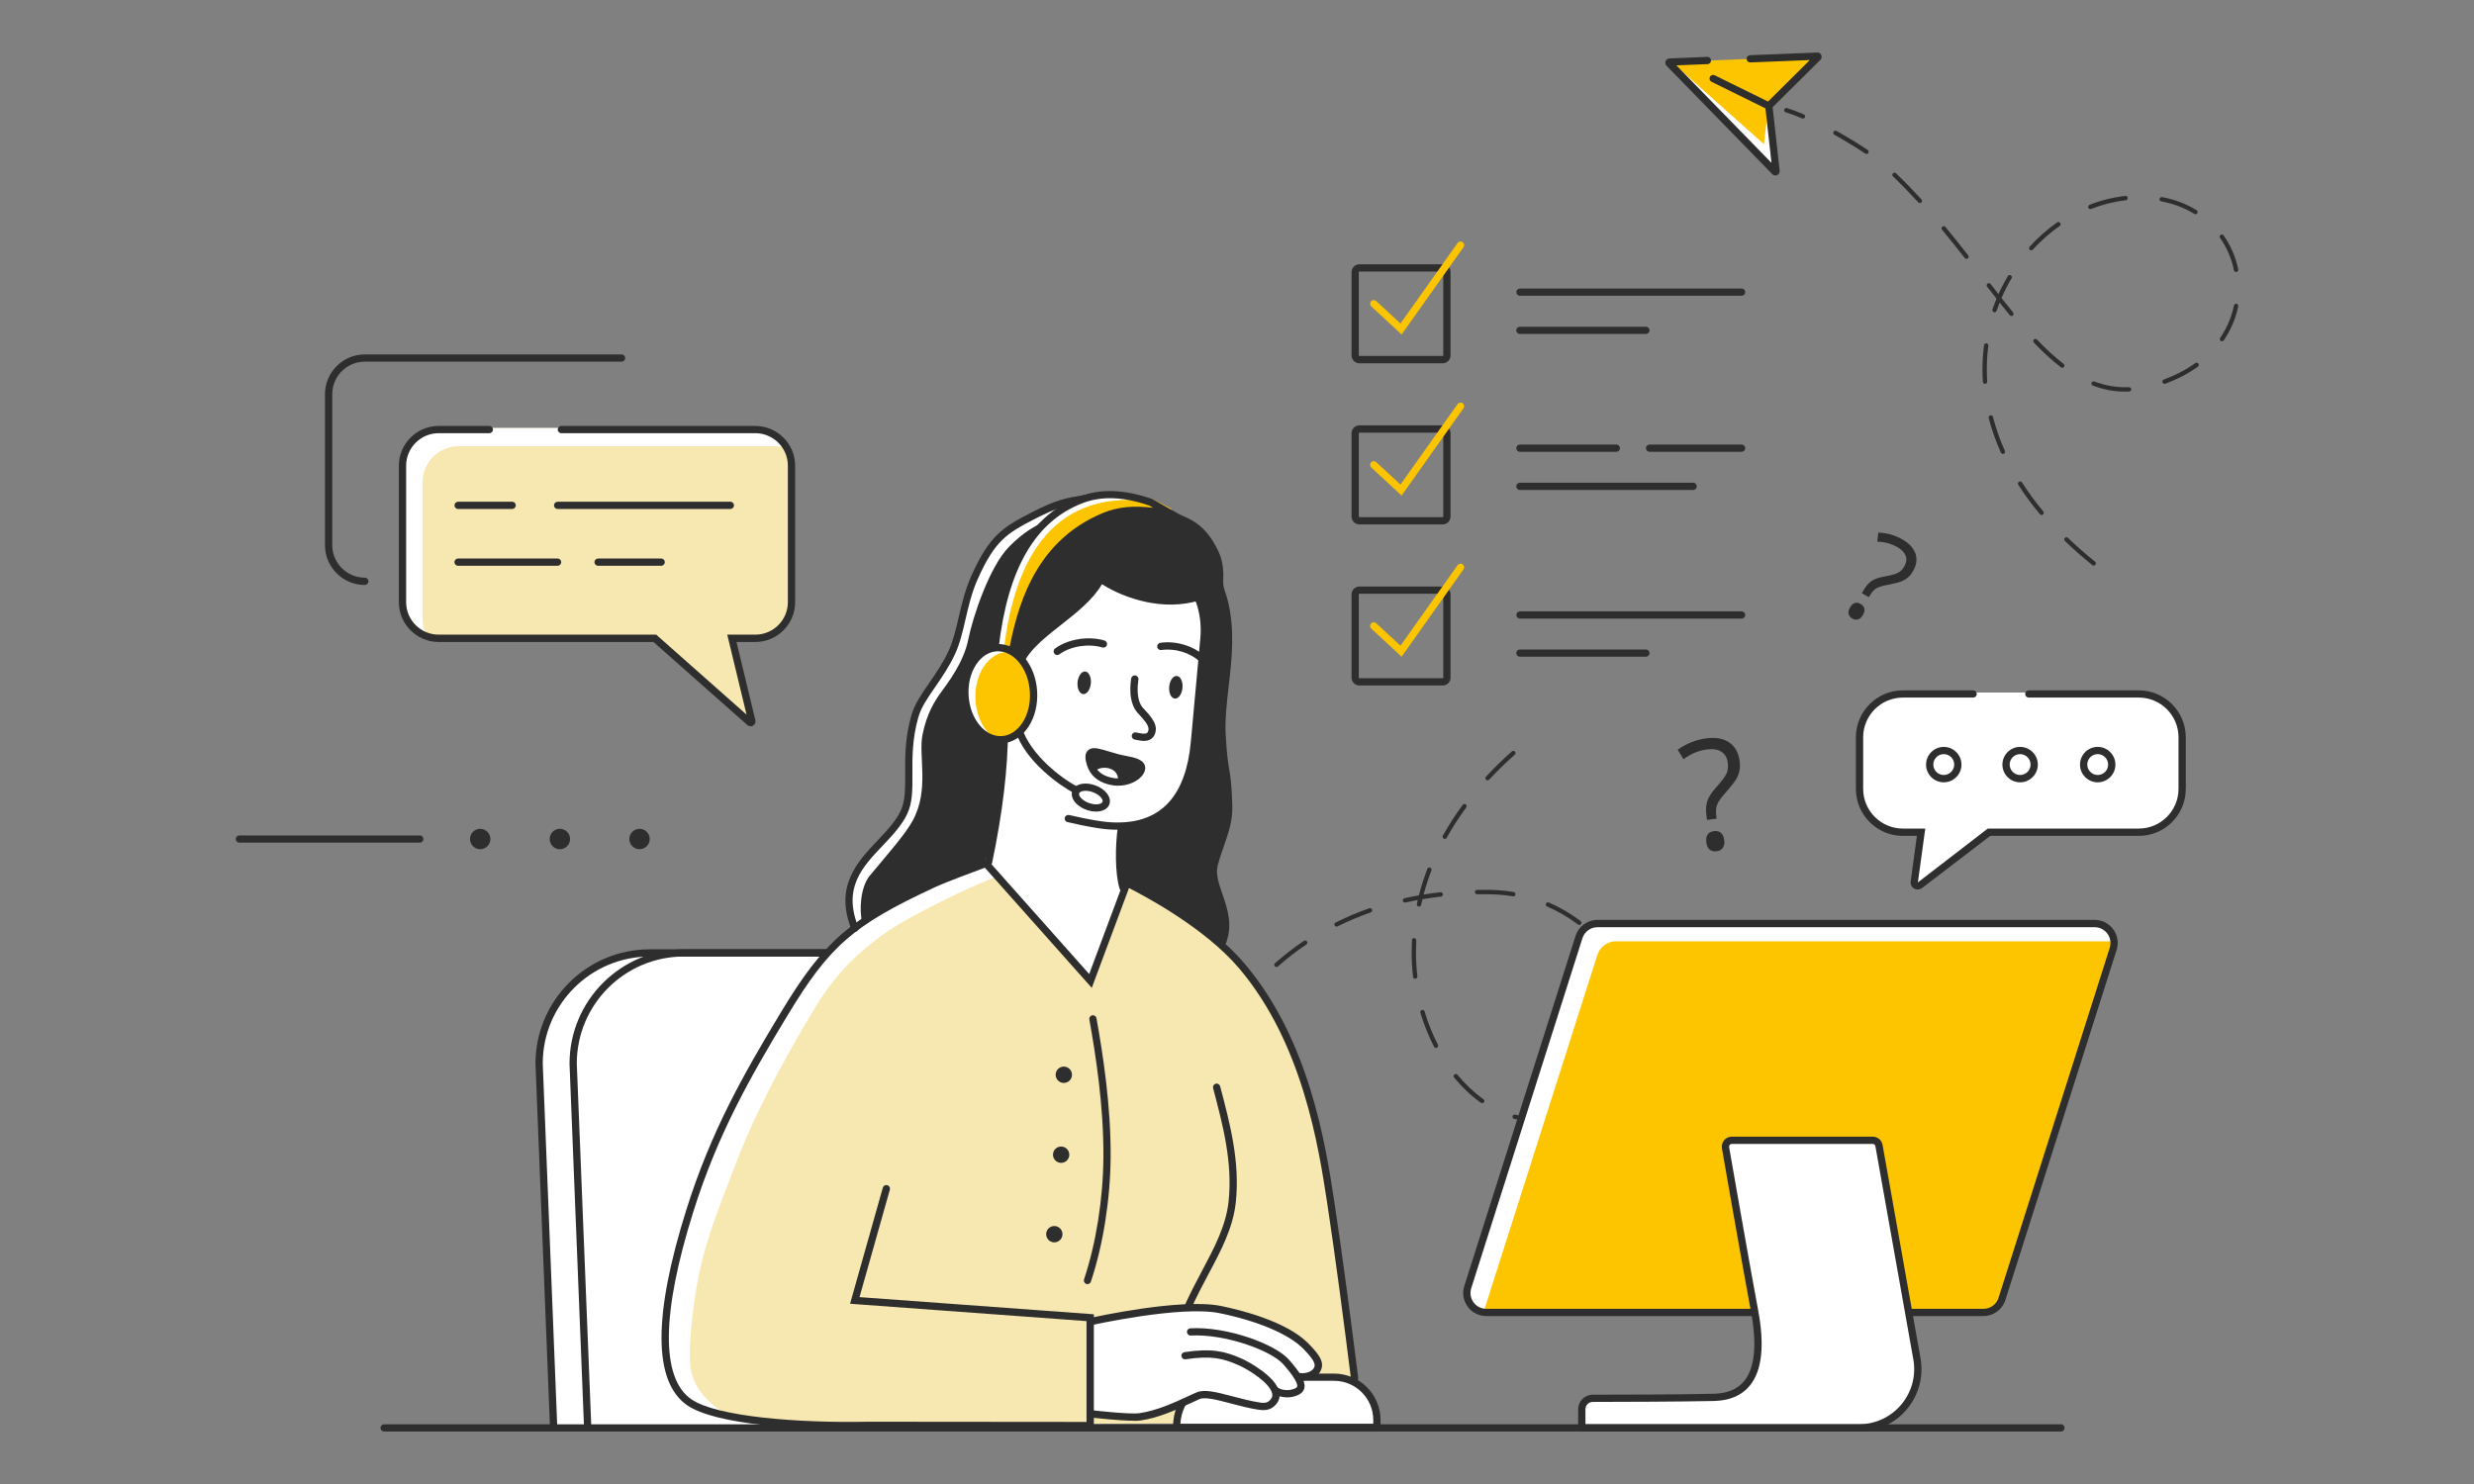 <?xml version="1.0" encoding="UTF-8"?>
<svg id="Capa_1" data-name="Capa 1" xmlns="http://www.w3.org/2000/svg" viewBox="0 0 500 300">
  <rect x="0" y="0" width="500" height="300" fill="#808080" stroke="none"/>
  <defs>
    <style>
      .cls-1 {
        fill: #f7e7b0;
      }

      .cls-2 {
        fill: #fff;
      }

      .cls-3 {
        fill: #fcc500;
      }

      .cls-4 {
        fill: #2e2e2e;
      }
    </style>
  </defs>
  <g id="scene_4" data-name="scene 4">
    <g>
      <path class="cls-2" d="m172.64,192.2l-34.5.18s-12.66-.44-17.63,3.04c-4.96,3.48-10.01,9.63-11.12,14.22-1.1,4.59-.01,16.43-.01,16.43l2.95,62.81h50.69s-10.47-14.91-10.84-21.15c-.37-6.24,20.81-66.6,20.94-67.34.12-.73-.49-8.2-.49-8.2Z"/>
      <path class="cls-4" d="m111.89,289.39c-.39,0-.72-.31-.73-.71l-2.94-73.64c0-12.77,10.36-23.13,23.1-23.13h39.98c.41,0,.73.33.73.73s-.33.73-.73.73h-39.98c-11.93,0-21.63,9.7-21.63,21.63l2.94,73.61c.02.4-.3.75-.71.76h-.03Z"/>
      <path class="cls-4" d="m118.77,289.39c-.39,0-.72-.31-.73-.71l-2.94-73.64c0-12.77,10.36-23.13,23.1-23.13h28.57c.41,0,.73.33.73.73s-.33.73-.73.73h-28.57c-11.93,0-21.63,9.7-21.63,21.63l2.94,73.61c.02.4-.3.75-.71.76h-.03Z"/>
    </g>
    <path class="cls-4" d="m234.6,247.86s-.03,0-.04,0c-.24-.03-.42-.24-.39-.48.25-2.49.58-4.95.96-7.3.04-.24.27-.42.51-.36.24.04.4.27.36.51-.38,2.34-.7,4.78-.95,7.25-.02.23-.22.4-.44.4Zm2.36-14.48s-.07,0-.1-.01c-.24-.05-.39-.29-.33-.53.57-2.45,1.22-4.84,1.93-7.12.07-.23.31-.37.55-.29.23.07.36.32.29.55-.71,2.25-1.35,4.63-1.91,7.05-.05.2-.23.34-.43.34Zm73.62-6.57c-1.52,0-3.06-.21-4.58-.63-.24-.06-.37-.31-.31-.54.06-.24.31-.38.54-.31,2.36.65,4.76.77,7.08.35.24-.05.47.12.51.36.04.24-.12.47-.36.51-.95.17-1.92.26-2.89.26Zm9.54-3.06c-.14,0-.28-.07-.36-.19-.14-.2-.08-.47.12-.61,1.85-1.26,3.61-2.92,5.22-4.94.15-.19.43-.22.62-.07.19.15.22.43.07.62-1.67,2.08-3.49,3.8-5.41,5.11-.08.05-.16.08-.25.08Zm-20.57-.74c-.09,0-.18-.03-.26-.08-1.94-1.38-3.76-3.1-5.41-5.1-.15-.19-.13-.46.06-.62.19-.15.46-.13.62.06,1.6,1.94,3.37,3.61,5.25,4.95.2.14.25.42.1.61-.09.12-.22.19-.36.19Zm-58.18-3.62c-.06,0-.11,0-.17-.03-.23-.09-.33-.35-.24-.58.96-2.31,2.01-4.56,3.14-6.68.11-.21.38-.3.6-.18.21.11.3.38.18.6-1.12,2.09-2.16,4.31-3.1,6.6-.07.17-.23.27-.41.27Zm87.94-6.88c-.05,0-.11-.01-.16-.03-.23-.09-.34-.35-.25-.57.67-1.68,1.01-3.53,1.01-5.48,0-.51-.02-1.02-.07-1.54-.02-.24.16-.46.4-.48.24-.02.46.16.48.4.05.54.07,1.08.07,1.61,0,2.06-.36,4.01-1.07,5.8-.07.17-.24.28-.41.28Zm-39.1-.66c-.16,0-.31-.09-.39-.24-1.11-2.16-2.04-4.48-2.76-6.89-.07-.23.06-.48.3-.55.24-.07.48.06.55.3.7,2.36,1.61,4.62,2.7,6.73.11.22.03.48-.19.59-.06.03-.13.05-.2.05Zm-41.91-5.37c-.09,0-.17-.02-.25-.08-.2-.14-.25-.41-.11-.61,1.4-2.05,2.93-4.01,4.53-5.84.16-.18.44-.2.62-.04.18.16.2.44.04.62-1.58,1.8-3.08,3.74-4.46,5.76-.08.12-.22.19-.36.19Zm80.07-8.23c-.17,0-.33-.1-.4-.26-.97-2.14-2.26-4.19-3.83-6.11-.15-.19-.13-.47.06-.62.19-.15.47-.13.62.06,1.62,1.98,2.95,4.1,3.95,6.31.1.22,0,.48-.22.58-.06.03-.12.04-.18.04Zm-42.35-.39c-.22,0-.41-.16-.44-.39-.19-1.66-.29-3.35-.29-5.02,0-.79.02-1.59.06-2.39.01-.24.18-.41.46-.42.24.01.43.22.42.46-.04.78-.06,1.57-.06,2.34,0,1.64.09,3.3.28,4.92.03.24-.14.46-.39.49-.02,0-.03,0-.05,0Zm-28.05-2.37c-.12,0-.24-.05-.33-.15-.16-.18-.14-.46.04-.62,1.85-1.63,3.82-3.15,5.85-4.52.2-.13.48-.08.61.12.14.2.08.47-.12.61-2,1.35-3.94,2.84-5.76,4.45-.08.07-.19.11-.29.11Zm12.15-8.17c-.16,0-.32-.09-.39-.24-.11-.22-.02-.48.2-.59,2.18-1.09,4.48-2.06,6.81-2.88.23-.08.48.04.56.27.08.23-.04.48-.27.56-2.3.81-4.56,1.76-6.71,2.83-.06.03-.13.05-.2.05Zm49.06-.34c-.09,0-.19-.03-.27-.09-1.93-1.46-4.03-2.68-6.24-3.64-.22-.1-.33-.36-.23-.58.1-.22.36-.32.58-.23,2.27.99,4.43,2.25,6.42,3.75.19.15.23.42.09.62-.09.11-.22.18-.35.18Zm-32.4-3.72s-.06,0-.09,0c-.24-.05-.39-.29-.34-.52.06-.27.12-.53.18-.8-.84.15-1.67.33-2.49.51-.25.05-.47-.1-.53-.33-.05-.24.1-.47.33-.53.96-.22,1.93-.41,2.92-.59.46-1.8,1.04-3.6,1.71-5.36.09-.23.34-.34.57-.25.23.09.34.34.25.57-.61,1.6-1.14,3.24-1.58,4.88,1.13-.19,2.27-.35,3.42-.47.25-.04.46.15.49.39.03.24-.15.46-.39.49-1.26.14-2.51.32-3.75.53-.09.38-.18.77-.27,1.15-.04.21-.23.35-.43.35Zm19.05-2.06s-.05,0-.07,0c-1.42-.24-2.87-.38-4.32-.41-.62-.02-1.23-.02-1.85-.02h-1.07s0,0,0,0c-.24,0-.44-.19-.44-.43,0-.24.19-.44.43-.45h1.08c.63,0,1.25,0,1.87.01,1.49.04,2.99.18,4.45.43.24.04.4.27.36.51-.04.22-.22.37-.43.37Zm-13.84-11.62c-.07,0-.15-.02-.21-.05-.21-.12-.29-.39-.17-.6,1.17-2.11,2.52-4.21,4-6.22.14-.2.42-.24.62-.09.2.14.24.42.09.62-1.46,1.98-2.78,4.04-3.94,6.13-.08.14-.23.23-.39.23Zm8.65-11.83c-.11,0-.22-.04-.3-.12-.18-.16-.19-.44-.02-.62,1.62-1.75,3.38-3.47,5.24-5.11.18-.16.46-.14.62.04.16.18.14.46-.04.62-1.84,1.63-3.58,3.33-5.18,5.05-.09.09-.21.14-.32.14Z"/>
    <g>
      <path class="cls-2" d="m398.78,140h-14.21c-4.83,0-8.75,3.92-8.75,8.75v10.44c0,4.83,3.92,8.75,8.75,8.75h3.69l-1.38,10.05c-.08.59.57,1,1.07.68l14.02-10.73h30.28c4.83,0,8.75-3.92,8.75-8.75v-10.44c0-4.83-3.92-8.75-8.75-8.75h-33.47Z"/>
      <path class="cls-4" d="m387.55,179.82c-.26,0-.52-.07-.75-.22-.48-.3-.73-.84-.65-1.41l1.26-9.21h-2.84c-5.23,0-9.49-4.26-9.49-9.49v-10.44c0-5.23,4.26-9.49,9.49-9.49h14.21c.41,0,.73.33.73.73s-.33.73-.73.73h-14.21c-4.42,0-8.02,3.6-8.02,8.02v10.44c0,4.42,3.6,8.02,8.02,8.02h4.53l-1.49,10.88,14.12-10.88h30.53c4.42,0,8.02-3.6,8.02-8.02v-10.44c0-4.42-3.6-8.02-8.02-8.02h-22.24c-.41,0-.73-.33-.73-.73s.33-.73.73-.73h22.24c5.23,0,9.49,4.26,9.49,9.49v10.44c0,5.23-4.26,9.49-9.49,9.49h-30.03l-13.83,10.58c-.27.18-.56.26-.84.26Z"/>
      <g>
        <path class="cls-4" d="m392.84,158.15c-1.98,0-3.58-1.61-3.58-3.58s1.61-3.58,3.58-3.58,3.58,1.61,3.58,3.58-1.61,3.58-3.58,3.58Zm0-5.7c-1.17,0-2.11.95-2.11,2.11s.95,2.11,2.11,2.11,2.11-.95,2.11-2.11-.95-2.11-2.11-2.11Z"/>
        <path class="cls-4" d="m408.27,158.15c-1.98,0-3.58-1.61-3.58-3.58s1.61-3.58,3.58-3.58,3.58,1.61,3.58,3.58-1.61,3.58-3.58,3.58Zm0-5.7c-1.17,0-2.11.95-2.11,2.11s.95,2.11,2.11,2.11,2.11-.95,2.11-2.11-.95-2.11-2.11-2.11Z"/>
        <path class="cls-4" d="m423.95,158.15c-1.98,0-3.58-1.61-3.58-3.58s1.61-3.58,3.58-3.58,3.58,1.61,3.58,3.58-1.61,3.58-3.58,3.58Zm0-5.7c-1.17,0-2.11.95-2.11,2.11s.95,2.11,2.11,2.11,2.11-.95,2.11-2.11-.95-2.11-2.11-2.11Z"/>
      </g>
    </g>
    <g>
      <path class="cls-4" d="m73.73,118.26c-4.44,0-8.05-3.61-8.05-8.05v-30.51c0-4.44,3.61-8.05,8.05-8.05h51.9c.41,0,.73.33.73.73s-.33.73-.73.73h-51.9c-3.63,0-6.58,2.95-6.58,6.58v30.51c0,3.63,2.95,6.58,6.58,6.58.41,0,.73.33.73.73s-.33.73-.73.73Z"/>
      <g>
        <path class="cls-1" d="m113.45,86.53h39.2c4.04,0,7.32,3.28,7.32,7.32v27.57c0,4.04-3.28,7.32-7.32,7.32h-4.74l4.23,17.53-19.8-17.53h-43.68c-4.04,0-7.32-3.28-7.32-7.32v-27.57c0-4.04,3.28-7.32,7.32-7.32h24.79Z"/>
        <path class="cls-2" d="m85.39,125.09v-27.57c0-4.04,3.28-7.32,7.32-7.32h63.99c.51,0,1.01.06,1.5.16-1.24-2.27-3.62-3.83-6.4-3.83h-63.99c-4.04,0-6.46,3.58-6.46,7.62l-.16,27.4c0,3.53,1.8,6.34,5.12,7.03-.57-1.04-.92-2.22-.92-3.49Z"/>
        <path class="cls-4" d="m151.7,146.82c-.24,0-.47-.09-.66-.25l-18.97-16.79h-43.41c-4.44,0-8.05-3.61-8.05-8.05v-27.57c0-4.44,3.61-8.05,8.05-8.05h10.24c.41,0,.73.33.73.73s-.33.73-.73.73h-10.24c-3.63,0-6.58,2.95-6.58,6.58v27.57c0,3.63,2.95,6.58,6.58,6.58h43.96l18.26,16.17-3.9-16.17h5.67c3.63,0,6.58-2.95,6.58-6.58v-27.57c0-3.63-2.95-6.58-6.58-6.58h-39.21c-.41,0-.73-.33-.73-.73s.33-.73.73-.73h39.21c4.44,0,8.05,3.61,8.05,8.05v27.57c0,4.44-3.61,8.05-8.05,8.05h-3.8l3.81,15.81c.1.43-.08.86-.46,1.09-.16.1-.34.14-.51.14Z"/>
        <path class="cls-4" d="m103.51,102.89h-10.93c-.41,0-.73-.33-.73-.73s.33-.73.73-.73h10.93c.41,0,.73.33.73.73s-.33.73-.73.73Z"/>
        <path class="cls-4" d="m147.61,102.89h-34.92c-.41,0-.73-.33-.73-.73s.33-.73.73-.73h34.92c.41,0,.73.33.73.73s-.33.73-.73.73Z"/>
        <path class="cls-4" d="m112.69,114.37h-20.12c-.41,0-.73-.33-.73-.73s.33-.73.73-.73h20.12c.41,0,.73.33.73.73s-.33.73-.73.73Z"/>
        <path class="cls-4" d="m133.63,114.37h-12.76c-.41,0-.73-.33-.73-.73s.33-.73.73-.73h12.76c.41,0,.73.33.73.73s-.33.73-.73.73Z"/>
      </g>
    </g>
    <g>
      <path class="cls-4" d="m291.57,73.44h-16.83c-.88,0-1.59-.71-1.59-1.59v-16.83c0-.88.71-1.59,1.59-1.59h16.83c.88,0,1.59.71,1.59,1.59v16.83c0,.88-.71,1.59-1.59,1.59Zm-16.83-18.55c-.07,0-.12.06-.12.12v16.83c0,.07.05.12.12.12h16.83c.07,0,.12-.05.12-.12v-16.83c0-.07-.06-.12-.12-.12h-16.83Z"/>
      <path class="cls-3" d="m283.26,67.62l-6.12-5.68c-.3-.28-.32-.74-.04-1.04.28-.3.74-.31,1.04-.04l4.9,4.54,11.54-16.27c.24-.33.7-.4,1.02-.18.33.24.41.69.18,1.02l-12.51,17.64Z"/>
      <path class="cls-4" d="m291.57,106.01h-16.83c-.88,0-1.59-.71-1.59-1.59v-16.84c0-.88.71-1.59,1.59-1.59h16.83c.88,0,1.59.71,1.59,1.59v16.84c0,.88-.71,1.59-1.59,1.59Zm-16.83-18.55c-.07,0-.12.05-.12.12v16.84c0,.07.05.12.12.12h16.83c.07,0,.12-.05.12-.12v-16.84c0-.07-.06-.12-.12-.12h-16.83Z"/>
      <path class="cls-3" d="m283.26,100.18l-6.12-5.68c-.3-.28-.32-.74-.04-1.04.28-.3.74-.31,1.04-.04l4.9,4.54,11.54-16.27c.24-.33.7-.4,1.02-.18.33.24.41.69.18,1.02l-12.51,17.64Z"/>
      <path class="cls-4" d="m291.57,138.58h-16.83c-.88,0-1.59-.71-1.59-1.59v-16.83c0-.88.71-1.59,1.59-1.59h16.83c.88,0,1.59.71,1.59,1.59v16.83c0,.88-.71,1.59-1.59,1.59Zm-16.83-18.55c-.07,0-.12.05-.12.12v16.83c0,.07.05.12.12.12h16.83c.07,0,.12-.06.12-.12v-16.83c0-.07-.06-.12-.12-.12h-16.83Z"/>
      <path class="cls-3" d="m283.26,132.75l-6.12-5.68c-.3-.28-.32-.74-.04-1.04.28-.3.74-.31,1.04-.04l4.9,4.54,11.54-16.27c.24-.33.7-.41,1.02-.18.33.24.41.69.18,1.02l-12.51,17.64Z"/>
      <path class="cls-4" d="m351.99,59.79h-44.81c-.41,0-.73-.33-.73-.73s.33-.73.73-.73h44.81c.41,0,.73.33.73.73s-.33.73-.73.73Z"/>
      <path class="cls-4" d="m332.64,67.51h-25.47c-.41,0-.73-.33-.73-.73s.33-.73.73-.73h25.47c.41,0,.73.33.73.73s-.33.73-.73.73Z"/>
      <path class="cls-4" d="m351.99,91.33h-18.61c-.41,0-.73-.33-.73-.73s.33-.73.73-.73h18.61c.41,0,.73.33.73.73s-.33.73-.73.73Z"/>
      <path class="cls-4" d="m326.67,91.33h-19.5c-.41,0-.73-.33-.73-.73s.33-.73.73-.73h19.5c.41,0,.73.33.73.73s-.33.73-.73.73Z"/>
      <path class="cls-4" d="m342.19,99.05h-35.02c-.41,0-.73-.33-.73-.73s.33-.73.73-.73h35.02c.41,0,.73.33.73.73s-.33.73-.73.73Z"/>
      <path class="cls-4" d="m351.99,125.05h-44.81c-.41,0-.73-.33-.73-.73s.33-.73.73-.73h44.81c.41,0,.73.33.73.73s-.33.73-.73.73Z"/>
      <path class="cls-4" d="m332.64,132.76h-25.47c-.41,0-.73-.33-.73-.73s.33-.73.73-.73h25.47c.41,0,.73.33.73.73s-.33.73-.73.73Z"/>
    </g>
    <g>
      <g>
        <path class="cls-3" d="m357.52,21.37l9.86-9.79c.08-.09.02-.23-.1-.23l-29.85,1.2c-.12,0-.18.15-.09.23l21.38,21.92c.09.09.25.01.23-.11l-1.46-13.1s0-.08.04-.11Z"/>
        <path class="cls-2" d="m357.15,23.48c-.05.66-.66,5.66-.66,5.66l-18.69-16.65,21.15,22.09-1.79-11.11Z"/>
        <path class="cls-4" d="m358.81,35.47c-.22,0-.44-.09-.61-.25l-21.39-21.93c-.24-.24-.32-.61-.19-.93.13-.33.44-.54.79-.55l7.63-.31c.41-.02.75.3.76.7.02.41-.3.75-.7.76l-6.3.25,19.22,19.71-1.3-11.72.29-.36,8.76-8.7-12.02.48c-.4.01-.75-.3-.76-.7-.02-.41.3-.75.7-.76l13.57-.54c.41-.01.69.2.83.52.14.33.07.7-.18.95l-9.66,9.59,1.42,12.82c.05.35-.14.71-.47.88-.12.06-.26.09-.39.09Zm-.6-.82s0,.03,0,.04v-.04Zm-20.72-21.37h-.03s.02,0,.03,0Zm.36-1.03l.02.02s-.01-.01-.02-.02Z"/>
        <path class="cls-4" d="m357.47,22.15c-.11,0-.22-.02-.33-.08l-11.24-5.54c-.36-.18-.51-.62-.33-.98.18-.36.62-.51.98-.33l11.24,5.54c.36.18.51.62.33.98-.13.26-.39.41-.66.41Z"/>
      </g>
      <path class="cls-4" d="m423.14,114.34c-.1,0-.2-.03-.28-.1-1.96-1.58-3.82-3.22-5.54-4.88-.18-.17-.18-.45-.01-.62.17-.18.45-.18.62-.01,1.7,1.64,3.55,3.26,5.49,4.82.19.15.22.43.07.62-.09.11-.21.16-.34.16Zm-10.52-10.22c-.13,0-.25-.05-.34-.16-1.62-1.94-3.09-3.94-4.38-5.96-.13-.21-.07-.48.13-.61.2-.13.48-.07.61.13,1.27,1.98,2.72,3.96,4.31,5.87.16.19.13.46-.06.62-.08.07-.18.1-.28.1Zm-7.84-12.36c-.17,0-.33-.1-.4-.26-1.03-2.3-1.86-4.65-2.46-6.99-.06-.24.08-.47.32-.54.23-.05.48.08.54.32.59,2.29,1.4,4.59,2.41,6.85.1.22,0,.48-.22.58-.06.03-.12.04-.18.04Zm24.76-12.59c-2.25,0-4.4-.4-6.58-1.22-.23-.09-.34-.34-.26-.57.09-.23.34-.34.57-.26,2.31.87,4.58,1.25,7,1.15.26.04.45.18.46.42.01.24-.18.45-.42.46-.26.01-.52.02-.77.02Zm-28.36-1.57c-.23,0-.42-.18-.44-.41-.05-.83-.08-1.68-.08-2.53,0-1.63.11-3.28.32-4.88.03-.24.24-.41.49-.38.24.03.41.25.38.49-.21,1.57-.31,3.17-.31,4.77,0,.83.03,1.66.08,2.47.02.24-.17.45-.41.47h-.03Zm36.27-.01c-.18,0-.35-.11-.41-.29-.08-.23.03-.48.26-.57,2.38-.87,4.52-1.99,6.38-3.33.2-.14.47-.1.62.1.14.2.1.47-.1.62-1.93,1.39-4.14,2.55-6.59,3.45-.05.02-.1.03-.15.03Zm-20.66-3.25c-.09,0-.19-.03-.27-.09-1.76-1.35-3.55-2.98-5.47-4.99-.17-.17-.16-.45.01-.62.18-.17.45-.16.62.01,1.89,1.98,3.65,3.58,5.37,4.9.19.15.23.42.08.62-.09.11-.22.17-.35.17Zm32.28-5.34c-.09,0-.17-.02-.25-.08-.2-.14-.25-.41-.12-.61,1.37-2.01,2.31-4.22,2.79-6.56.05-.24.27-.39.52-.34.24.05.39.28.34.52-.5,2.45-1.49,4.76-2.92,6.87-.09.12-.22.19-.36.19Zm-42.55-5.12c-.13,0-.25-.05-.34-.16-.69-.84-1.38-1.7-2.05-2.54-.22.55-.43,1.1-.62,1.66-.08.23-.33.35-.56.27-.23-.08-.35-.33-.27-.56.25-.73.53-1.45.82-2.17-.67-.85-1.31-1.67-1.9-2.43-.15-.19-.11-.47.08-.62.19-.15.47-.11.62.08.5.65,1.04,1.34,1.6,2.05.56-1.25,1.2-2.47,1.89-3.65.12-.21.39-.28.6-.15s.28.39.15.6c-.76,1.28-1.44,2.62-2.03,3.99.76.96,1.55,1.95,2.34,2.91.16.19.13.47-.06.62-.08.07-.18.1-.28.1Zm45.4-8.89c-.21,0-.39-.14-.43-.35-.49-2.37-1.43-4.57-2.81-6.54-.14-.2-.09-.47.11-.61.2-.14.47-.09.61.11,1.45,2.07,2.44,4.38,2.95,6.86.05.24-.1.47-.34.52-.03,0-.06,0-.09,0Zm-54.49-2.66c-.13,0-.26-.06-.35-.17-1.74-2.22-3.2-4.04-4.59-5.72-.15-.19-.13-.46.06-.62.19-.15.46-.13.62.06,1.4,1.69,2.86,3.51,4.61,5.74.15.19.12.47-.08.62-.08.06-.18.09-.27.09Zm13.09-1.73c-.11,0-.21-.04-.3-.11-.18-.17-.19-.44-.03-.62,1.69-1.85,3.56-3.5,5.57-4.91.2-.14.47-.09.61.11.14.2.09.47-.11.61-1.96,1.37-3.78,2.99-5.43,4.78-.09.1-.21.14-.33.14Zm33.19-7.3c-.08,0-.16-.02-.23-.06-1.99-1.23-4.24-2.07-6.68-2.53-.24-.04-.4-.27-.35-.51.04-.24.27-.4.51-.35,2.55.47,4.9,1.36,6.98,2.64.21.13.27.4.14.61-.08.13-.23.21-.38.21Zm-21.25-1.04c-.18,0-.34-.11-.41-.28-.09-.23.02-.48.25-.57,2.36-.93,4.78-1.53,7.22-1.8.25-.05.46.15.49.39.03.24-.15.46-.39.49-2.35.26-4.71.85-6.99,1.75-.05.02-.11.03-.16.03Zm-34.45-1.22c-.12,0-.24-.05-.33-.14-1.71-1.87-3.42-3.63-5.1-5.24-.18-.17-.18-.45-.01-.62.17-.18.45-.18.62-.01,1.69,1.62,3.42,3.4,5.14,5.28.16.18.15.46-.03.62-.08.08-.19.11-.3.11Zm-10.79-9.92c-.08,0-.17-.02-.24-.07-1.86-1.24-4.08-2.59-6.25-3.81-.21-.12-.29-.39-.17-.6.12-.21.39-.29.6-.17,2.19,1.23,4.43,2.59,6.31,3.85.2.13.26.41.12.61-.08.13-.23.2-.37.2Zm-12.84-7.14c-.06,0-.12-.01-.18-.04-1.23-.54-2.34-.95-3.3-1.24-.23-.07-.37-.31-.3-.55.07-.23.32-.37.55-.3.99.3,2.13.72,3.4,1.27.22.1.33.36.23.58-.07.17-.23.27-.4.27Z"/>
    </g>
    <g>
      <g>
        <path class="cls-4" d="m97.05,171.68c-1.14,0-2.06-.93-2.06-2.07s.92-2.06,2.06-2.06,2.06.93,2.06,2.06-.92,2.07-2.06,2.07Z"/>
        <path class="cls-4" d="m113.15,171.68c-1.14,0-2.06-.93-2.06-2.07s.92-2.06,2.06-2.06,2.06.93,2.06,2.06-.92,2.07-2.06,2.07Z"/>
        <path class="cls-4" d="m129.25,171.68c-1.14,0-2.06-.93-2.06-2.07s.92-2.06,2.06-2.06,2.06.93,2.06,2.06-.92,2.07-2.06,2.07Z"/>
      </g>
      <path class="cls-4" d="m84.84,170.35h-36.46c-.41,0-.73-.33-.73-.73s.33-.73.73-.73h36.46c.41,0,.73.33.73.73s-.33.73-.73.73Z"/>
    </g>
    <path class="cls-4" d="m344.99,165.75l-.11-.81c-.16-1.17-.11-2.16.15-2.96.26-.81.82-1.69,1.69-2.67,1.2-1.34,1.94-2.32,2.22-2.95.28-.63.36-1.35.25-2.17-.14-1.02-.57-1.76-1.31-2.23-.73-.47-1.71-.61-2.94-.45-.79.11-1.55.31-2.27.59-.73.29-1.54.74-2.44,1.37l-1.16-1.91c1.76-1.25,3.67-2.01,5.73-2.29,1.91-.26,3.46,0,4.65.8,1.19.8,1.9,2.05,2.13,3.76.1.73.09,1.39-.03,1.97-.12.58-.34,1.15-.65,1.69-.31.55-1.02,1.46-2.14,2.73-.89,1-1.47,1.81-1.71,2.42-.25.62-.31,1.4-.18,2.35l.07.5-1.94.26Zm-.13,4.56c-.19-1.36.32-2.12,1.52-2.29.58-.08,1.05.03,1.41.34.36.31.59.79.68,1.45.09.64,0,1.16-.28,1.56-.27.4-.69.64-1.26.72-.52.07-.97-.03-1.36-.3-.38-.27-.62-.76-.72-1.48Z"/>
    <path class="cls-4" d="m376.28,119.91l.34-.58c.49-.84,1.02-1.46,1.6-1.86.57-.4,1.39-.69,2.45-.89,1.46-.26,2.44-.53,2.94-.8.5-.27.92-.7,1.26-1.29.43-.74.52-1.44.28-2.11-.24-.67-.8-1.27-1.69-1.78-.57-.33-1.16-.58-1.78-.76-.62-.18-1.38-.3-2.28-.35l.21-1.83c1.78.08,3.41.54,4.89,1.4,1.38.8,2.25,1.76,2.63,2.88.37,1.12.2,2.3-.51,3.53-.3.53-.64.95-1.02,1.27-.37.32-.8.58-1.28.78-.48.2-1.4.43-2.77.7-1.09.2-1.87.44-2.34.71-.47.28-.91.76-1.3,1.44l-.21.36-1.4-.81Zm-2.39,2.91c.57-.98,1.29-1.22,2.15-.72.42.24.67.55.75.94.08.38-.02.81-.29,1.29-.27.46-.59.75-.97.87-.38.12-.77.07-1.19-.17-.38-.22-.62-.51-.73-.88-.11-.37-.02-.81.28-1.33Z"/>
    <g id="computer">
      <path class="cls-3" d="m385.94,265.01h14.92c1.72,0,3.23-1.11,3.75-2.75l22.47-70.75c.81-2.54-1.09-5.13-3.75-5.13h-100.46c-1.72,0-3.23,1.11-3.75,2.75l-22.47,70.75c-.81,2.54,1.09,5.13,3.75,5.13h85.54Z"/>
      <path class="cls-2" d="m299.93,264.94l22.9-71.9c.52-1.63,2.04-2.75,3.75-2.75h100.24c.35-2.33-1.28-3.6-3.73-3.6l-99.11-.18c-1.72,0-4.18.89-4.7,2.52l-22.36,70.32c-.81,2.54-.8,5.04,1.86,5.04l1.12.67c.03-.2-.03.08.03-.12Z"/>
      <path class="cls-4" d="m400.86,266.05h-14.92c-.41,0-.73-.33-.73-.73s.33-.73.73-.73h14.92c1.4,0,2.63-.9,3.05-2.23l22.47-70.75c.31-.98.14-2.03-.47-2.86-.61-.83-1.55-1.31-2.59-1.31h-100.46c-1.4,0-2.63.9-3.05,2.23l-22.47,70.75c-.31.98-.14,2.03.47,2.86.61.83,1.55,1.31,2.58,1.31h54.18c.41,0,.73.33.73.73s-.33.73-.73.73h-54.18c-1.51,0-2.88-.7-3.77-1.91-.89-1.22-1.14-2.74-.68-4.17l22.47-70.75c.62-1.95,2.41-3.26,4.45-3.26h100.46c1.51,0,2.88.7,3.77,1.91.89,1.22,1.14,2.74.68,4.17l-22.47,70.75c-.62,1.95-2.41,3.26-4.45,3.26Z"/>
      <path class="cls-2" d="m319.69,288.25v-3.67c0-1.22.98-2.2,2.2-2.2,4.9,0,16.87-.02,24.49-.18,8.09-.17,10.21-6.92,8.2-17.56-1.55-8.21-5.85-32.89-5.85-32.89-.14-.79.47-1.52,1.28-1.52h28.46c.63,0,1.17.45,1.28,1.07l7.67,43.11c1.29,7.28-4.3,13.96-11.69,13.96h-16.98l-39.06-.1Z"/>
      <path class="cls-4" d="m375.72,289.39h-56.04c-.41,0-.73-.33-.73-.73,0-.02,0-.03,0-.05,0-.02,0-.03,0-.05v-3.67c0-1.62,1.32-2.94,2.94-2.94,6.03,0,17.24-.03,24.47-.19,2.74-.06,4.8-.93,6.15-2.58,2.16-2.66,2.61-7.41,1.35-14.11-1.53-8.12-5.81-32.65-5.85-32.9-.1-.59.06-1.2.44-1.66.39-.46.96-.73,1.56-.73h28.46c.99,0,1.83.7,2,1.68l7.67,43.11c.66,3.68-.35,7.44-2.75,10.31-2.4,2.87-5.93,4.51-9.67,4.51Zm-55.3-1.47h55.3c3.3,0,6.42-1.45,8.54-3.99,2.12-2.53,3.01-5.85,2.43-9.11l-7.67-43.11c-.05-.27-.28-.46-.55-.46h-28.46c-.23,0-.37.13-.43.2-.06.08-.16.24-.12.46.04.25,4.32,24.77,5.85,32.88,1.35,7.14.8,12.29-1.65,15.3-1.63,2.01-4.07,3.06-7.26,3.13-7.25.15-18.46.18-24.51.19-.81,0-1.47.66-1.47,1.47v3.03Z"/>
    </g>
    <path class="cls-4" d="m416.53,289.39H77.63c-.41,0-.73-.33-.73-.73s.33-.73.73-.73h338.9c.41,0,.73.33.73.73s-.33.73-.73.73Z"/>
    <g id="person_6" data-name="person 6">
      <path class="cls-2" d="m220.47,197.59l-22.72-24.61s-1.55-33.06,3.82-41.63c5.36-8.57,17.36-18.73,26.06-17.88,8.69.86,18.49,5.51,17.88,14.32-.61,8.82-4.77,27.06-4.77,31.22s-5.26,22.28-9.06,26.2c-3.8,3.92-11.19,12.37-11.19,12.37Z"/>
      <g>
        <path class="cls-1" d="m199.03,174.94s-20.96,7.59-25.35,12.02c-4.4,4.42-10.46,9.56-13.86,16.45-3.4,6.89-11.85,20.75-16.16,30.67-4.32,9.92-6.7,18.37-7.35,22.96-.64,4.59-2.11,14.69-1.47,19.47.64,4.77,4.59,7.16,7.9,8.82,3.31,1.65,18.54,2.76,20.66,2.71,2.11-.05,38.94,0,38.94,0l18.18-.23,54.36-.15s-6.43-50.77-8.47-58.58c-2.04-7.81-7.98-27.9-16.95-35.44-7.4-6.07-15.48-12.34-21.85-14.17-.49,3.08-7.51,18.26-7.51,18.26l-21.08-22.77Z"/>
        <path class="cls-2" d="m139.59,276.68c-.64-4.77.74-14.69,1.71-19.22,1.65-7.65,4.02-13.44,7.92-23.53,4.2-10.87,11.53-23.72,15.53-30.28,4.47-7.35,9.03-11.33,14.08-14.98,4.5-3.25,16.4-9.1,22.58-11.48l-2.42-2.91s-21.5,7.95-25.9,12.37-10.73,10.26-14.13,17.15c-3.4,6.89-11.28,18.96-15.6,28.87-4.32,9.92-6.59,18.98-7.23,23.57-.64,4.59-2.59,14-1.95,18.78.64,4.77,3.6,7.78,6.91,9.44.97.48,3.31,1.02,5.7,1.4-2.98-1.63-6.63-5-7.19-9.18Z"/>
        <path class="cls-4" d="m222.35,117.7s-3.73,4.9-6.31,6.8c-2.57,1.9-9.92,8.26-9.92,8.26,0,0-3.73,18.49-3.67,18.73.06.24-.18,11.94-.67,14.26-.49,2.33-2.88,8.75-2.88,8.75,0,0-4.91.41-14.52,6.35-9.61,5.94-10.64,5.65-10.64,5.65l-1.53-.18s-1.84-7.77,1.59-11.94c3.43-4.16,8.22-7.77,9.19-10.96.97-3.19-.16-12.13,1.22-16.31s3.31-7.99,4.59-9.77c1.29-1.78,3.98-6.69,5.33-11.09,1.35-4.4,4.47-14.75,8.88-18.36,4.41-3.61,9.92-6.39,16.53-6.95,6.61-.55,19.41,2.97,22.28,5.42,2.88,2.45,3.67,5.33,4.22,7.53.55,2.2.61,4.9.61,4.9,0,0,2.2,9.79,1.78,13.22-.43,3.43-1.35,14.02-1.53,16.83-.18,2.82,1.4,9.92,1.34,12.61-.06,2.69-.06,5.94-1.04,8.57-.98,2.63-2.64,3.72-2.2,5.88.44,2.15,1.22,4.29,1.71,6.8.49,2.51.98,6.61-.24,7.9-1.22-1.96-15.57-10.28-15.75-10.47-.19-.18-4.39-2.33-4.39-2.33,0,0-.8-8.57,1.04-10.65,6.12-2.27,9.12-3,11.33-7.77,2.2-4.77,3.38-18.19,3.65-19.71.27-1.53.89-10.74.82-13.15s-1.78-5.52-1.78-5.52c0,0-4.49.98-8.52.15-4.03-.83-7.33-1.81-7.88-2.23-.55-.43-2.63-1.22-2.63-1.22Z"/>
        <path class="cls-2" d="m175.84,176.96c3.43-4.16,6.98-8.1,8.59-11.01,3.46-6.25,1.16-13.06,2-17.37.84-4.32,2.52-6.94,3.81-8.71,1.29-1.78,4.54-5.97,5.45-10.6.9-4.51,4.28-14.75,8.29-18.79,5.39-5.42,9.7-6.17,16.31-6.73,6.13-.51,18.78-.86,22.44,4.12-.57-.89-1.58-1.31-2.56-2.14-2.88-2.45-15.52-5.05-22.13-4.5-6.61.55-11.9,3.65-16.31,7.27-4.41,3.61-6.05,13.09-7.39,17.49-1.35,4.4-3.67,9.89-4.96,11.66-1.29,1.78-3.67,4.59-5.05,8.77-1.38,4.18-.56,13.57-1.53,16.76-.97,3.19-5.28,6.99-8.71,11.16-3.43,4.16-2.14,10.77-2.14,10.77l.14.75s1.27,1.25,2.18.87c-.64-2.75-.42-7.37,1.56-9.78Z"/>
        <path class="cls-4" d="m240.06,265.04c-.1,0-.2-.02-.29-.06-.37-.16-.54-.6-.38-.97,1.09-2.48,2.33-4.82,3.53-7.08,2.5-4.7,4.86-9.14,5.38-14.06.84-7.91-1.18-15.52-3.13-22.89-.1-.39.13-.79.52-.9.4-.11.79.13.9.52,1.98,7.49,4.03,15.24,3.17,23.42-.55,5.2-2.98,9.77-5.55,14.59-1.19,2.24-2.42,4.55-3.48,6.98-.12.28-.39.44-.67.44Z"/>
        <path class="cls-4" d="m225.89,167.74c-.75,0-1.52-.04-2.31-.11-1.25-.11-3.62-.46-7.84-1.44-.39-.09-.64-.49-.55-.88.09-.39.48-.64.88-.55,4.15.96,6.45,1.3,7.65,1.41,5.42.5,9.63-.83,12.47-3.95,2.48-2.72,3.98-6.82,4.47-12.17l1.93-21.02c.26-2.79-.13-5.51-1.16-8.1-.15-.38.03-.8.41-.95.38-.14.8.03.95.41,1.11,2.8,1.54,5.75,1.26,8.77l-1.93,21.02c-.52,5.68-2.15,10.06-4.85,13.03-2.75,3.02-6.57,4.54-11.38,4.54Z"/>
        <path class="cls-4" d="m202.61,147.85c-.21,0-.42-.01-.63-.03-3.71-.34-6.46-3.64-6.12-7.36.34-3.71,3.62-6.46,7.36-6.12.93.09,1.82.36,2.63.8.36.19.49.64.29,1-.2.36-.64.49-1,.29-.63-.35-1.33-.56-2.06-.63-2.91-.28-5.49,1.88-5.76,4.79-.27,2.91,1.88,5.49,4.79,5.76.79.08,1.57-.03,2.31-.3.38-.14.8.06.94.44.14.38-.05.8-.43.94-.75.28-1.53.41-2.32.41Z"/>
        <path class="cls-4" d="m199.62,141.35s-.04,0-.06,0c-.4-.03-.71-.39-.67-.79.09-1.19.57-2.15,1.37-2.76.85-.65,2.02-.86,3.38-.6.4.08.66.46.59.86-.08.4-.47.66-.86.59-.94-.18-1.7-.07-2.21.32-.58.44-.75,1.17-.79,1.71-.03.38-.35.68-.73.68Z"/>
        <path class="cls-4" d="m236.3,138.81c-.12,1.26.39,2.34,1.13,2.41.74.07,1.44-.9,1.55-2.16.12-1.26-.39-2.34-1.13-2.41-.74-.07-1.44.9-1.55,2.16Z"/>
        <path class="cls-4" d="m242.92,133.91c-.18,0-.36-.06-.5-.2-1.92-1.78-5.01-2.71-7.7-2.3-.39.06-.78-.21-.84-.62-.06-.4.21-.78.62-.84,3.1-.47,6.7.6,8.93,2.68.3.28.31.74.04,1.04-.14.16-.34.23-.54.23Z"/>
        <path class="cls-4" d="m220.46,138.16c-.12,1.26-.81,2.23-1.55,2.16-.74-.07-1.25-1.15-1.13-2.41.12-1.26.81-2.23,1.55-2.16.74.07,1.25,1.15,1.13,2.41Z"/>
        <path class="cls-4" d="m213.67,132.42c-.23,0-.45-.1-.59-.3-.24-.33-.17-.79.16-1.03,2.61-1.91,6.71-2.57,9.97-1.61.39.11.61.52.5.91-.11.39-.52.61-.91.5-2.85-.84-6.42-.27-8.69,1.38-.13.1-.28.14-.43.14Z"/>
        <path class="cls-4" d="m231.21,149.78c-.54,0-1.07-.11-1.49-.2-.14-.03-.27-.06-.38-.07-.4-.06-.67-.44-.61-.84.07-.4.43-.67.84-.61.13.02.28.05.45.09.53.11,1.42.3,1.8.02.16-.12.26-.35.3-.7.09-.88-1.13-2.2-1.95-3.08l-.29-.32c-.73-.8-1.87-2.77-1.27-6.91.06-.4.43-.67.84-.62.4.06.68.43.62.84-.54,3.67.45,5.21.9,5.7l.29.31c1.05,1.13,2.5,2.69,2.33,4.23-.08.78-.38,1.36-.9,1.73-.44.32-.97.43-1.48.43Z"/>
        <path class="cls-4" d="m226.98,180.19c-.31,0-.6-.2-.7-.51-.96-3.04-.92-8.85-.33-12.71.06-.4.43-.67.84-.61.4.06.68.44.61.84-.57,3.69-.62,9.2.28,12.04.12.39-.09.8-.48.92-.07.02-.15.03-.22.03Z"/>
        <path class="cls-4" d="m199.8,175.01c-.05,0-.1,0-.15-.02-.4-.08-.65-.47-.57-.87,2.13-10.19,3.17-18.99,3.19-26.92,0-.4.33-.73.73-.73h0c.41,0,.73.33.73.74-.02,8.03-1.07,16.93-3.22,27.22-.07.35-.38.58-.72.58Z"/>
        <path class="cls-4" d="m205.59,136.54s-.07,0-.11,0c-.4-.06-.68-.43-.62-.83.63-4.22,4.55-7.3,8.71-10.57,3.06-2.4,6.22-4.89,7.9-7.82.24-.43.55-.69.91-.77.3-.07.61-.01.88.16,4.68,3.06,12.27,5.26,18.73,3.26.39-.12.8.1.92.48.12.39-.1.8-.49.92-7.24,2.24-15.07-.32-19.71-3.27-1.83,3.15-5.08,5.71-8.23,8.19-3.92,3.08-7.63,6-8.17,9.63-.05.37-.37.63-.72.63Z"/>
        <g>
          <path class="cls-4" d="m224.4,158.15c-2.29-.55-3.52-1.77-4.04-3.5-.4-1.32-.36-2.02.24-2.32.75-.38,2.49.33,5.16,1.07,1.95.54,4.87.61,4.96,2.09.07,1.27-2.68,3.53-6.32,2.67Z"/>
          <path class="cls-2" d="m220.74,155.37c1.55-1.19,5.55-1.09,5.82,2.64-2.44.17-5.36-1.64-5.82-2.64Z"/>
          <path class="cls-4" d="m226,158.84c-.56,0-1.15-.06-1.77-.21-2.41-.57-3.95-1.92-4.57-4.01-.23-.75-.75-2.5.61-3.19.83-.42,2.02-.07,3.97.52.52.16,1.09.33,1.72.5.48.13,1.01.24,1.55.34,1.8.35,3.85.74,3.94,2.41.04.71-.4,1.51-1.21,2.19-.92.77-2.42,1.44-4.24,1.44Zm-1.42-1.64c2.07.49,3.8-.16,4.72-.93.52-.43.7-.83.69-.98-.03-.53-1.67-.84-2.75-1.05-.58-.11-1.15-.22-1.67-.37-.64-.18-1.22-.35-1.75-.51-1.21-.36-2.58-.77-2.89-.61-.16.08-.11.63.13,1.45.48,1.59,1.59,2.54,3.51,3Z"/>
          <path class="cls-4" d="m227.41,158.2l-1.46-.14c.15-1.52-.62-2.22-1.29-2.54-1.11-.53-2.63-.37-3.4.38l-1.02-1.06c1.21-1.17,3.39-1.45,5.06-.64,1.52.73,2.29,2.19,2.11,4Z"/>
        </g>
        <path class="cls-2" d="m247.95,278.41h20.17c5.6,0,10.15,4.55,10.15,10.15h-40.46c0-5.6,4.55-10.15,10.15-10.15Z"/>
        <path class="cls-4" d="m279.01,289.29h-41.93v-.95c0-5.88,4.78-10.66,10.66-10.66h21.88c5.18,0,9.39,4.21,9.39,9.39v2.23Zm-40.45-1.47h38.98v-.76c0-4.37-3.55-7.92-7.92-7.92h-21.88c-4.9,0-8.91,3.85-9.18,8.68Z"/>
        <path class="cls-4" d="m217.44,160.43c-.11,0-.23-.03-.34-.08-2.63-1.37-9.91-6.31-11.93-12.7-.12-.39.09-.8.48-.92.38-.12.8.09.92.48,1.66,5.25,7.76,10.05,11.21,11.84.36.19.5.63.31.99-.13.25-.39.4-.65.4Z"/>
        <path class="cls-4" d="m221.5,164.06c-.61,0-1.27-.11-1.93-.35-1.28-.46-2.3-1.29-2.74-2.22-.26-.55-.3-1.11-.12-1.61.26-.72.96-1.24,1.91-1.41.82-.16,1.79-.05,2.73.29,2.1.76,3.35,2.44,2.86,3.83h0c-.34.95-1.4,1.48-2.71,1.48Zm-2.09-4.2c-.18,0-.36.02-.52.05-.42.08-.72.25-.79.47-.06.17,0,.36.06.49.27.57,1.01,1.14,1.91,1.46,1.45.52,2.6.21,2.76-.24h0c.16-.45-.53-1.43-1.97-1.95-.49-.18-.99-.27-1.45-.27Zm4.11,2.47h.01-.01Z"/>
        <path class="cls-4" d="m219.78,259.6c-.08,0-.15-.01-.23-.04-.38-.13-.59-.55-.46-.93,2.42-7.26,3.85-16.24,3.91-24.66.08-10.34-1.58-20.86-2.84-27.87-.07-.4.19-.78.59-.85.39-.07.78.19.85.59,1.27,7.07,2.94,17.68,2.86,28.14-.07,8.56-1.52,17.72-3.99,25.11-.1.31-.39.5-.7.5Z"/>
        <circle class="cls-4" cx="215" cy="217.27" r="1.65"/>
        <path class="cls-4" d="m216.11,233.43c0-.91-.74-1.65-1.65-1.65s-1.65.74-1.65,1.65.74,1.65,1.65,1.65,1.65-.74,1.65-1.65Z"/>
        <path class="cls-4" d="m214.69,249.13c-.21-.89-1.09-1.44-1.98-1.24-.89.21-1.44,1.09-1.24,1.98.21.89,1.09,1.44,1.98,1.24.89-.21,1.44-1.09,1.24-1.98Z"/>
        <path class="cls-4" d="m246.88,191.54c-.1,0-.2-.02-.29-.06-.37-.16-.54-.6-.38-.97,1.47-3.38.43-6.42-.59-9.36-.78-2.28-1.53-4.43-.98-6.54.39-1.52.87-2.88,1.33-4.19.9-2.56,1.67-4.76,1.59-7.45-.13-4.38-.34-5.69-.6-7.2-.23-1.4-.5-2.99-.73-7.24-.18-3.16.2-6.45.6-9.93.63-5.53,1.29-11.24-.19-17.07-.12-.49-.27-.9-.4-1.28-.3-.88-.59-1.71-.52-2.98.08-1.39,0-3.39-.78-5.08-2.75-5.9-6.18-6.7-11.87-8.03-.57-.13-1.17-.27-1.78-.42-1.32-.32-2.53-.66-3.67-.98-3.24-.91-5.79-1.62-8.37-1.21-3.61.59-5.25.86-10.18,3.39-5.59,2.88-7.99,4.35-11.46,12.1-1.22,2.72-1.86,5.49-2.48,8.17-.58,2.52-1.14,4.9-2.11,7-1.2,2.58-2.7,4.75-4.02,6.67-1.52,2.2-2.83,4.1-3.4,6.11-1.24,4.35-1.22,8.12-1.2,11.44.02,3.13.04,5.83-1.05,8.11-1.13,2.37-3.07,4.42-4.95,6.4-4.16,4.39-8.1,8.54-4.95,16.44.15.38-.03.8-.41.95-.38.14-.8-.03-.95-.41-3.49-8.76,1.15-13.66,5.25-17.99,1.88-1.99,3.66-3.86,4.69-6.02.94-1.98.92-4.52.91-7.47-.02-3.42-.05-7.31,1.26-11.86.64-2.24,2.08-4.33,3.61-6.54,1.35-1.96,2.75-3.99,3.9-6.46.91-1.96,1.45-4.27,2.02-6.71.64-2.75,1.3-5.59,2.57-8.44,3.66-8.19,6.36-9.84,12.13-12.81,5.14-2.64,6.97-2.94,10.62-3.53,2.9-.47,5.73.33,9,1.25,1.12.32,2.32.65,3.62.97.61.15,1.2.29,1.77.42,5.91,1.38,9.81,2.3,12.86,8.85.92,1.97,1,4.24.91,5.79-.06.98.15,1.58.44,2.42.14.42.3.87.43,1.4,1.55,6.09.88,11.94.23,17.6-.39,3.42-.76,6.65-.6,9.69.23,4.17.49,5.72.72,7.08.26,1.57.49,2.92.62,7.4.08,2.96-.77,5.4-1.67,7.98-.45,1.28-.91,2.61-1.29,4.07-.43,1.68.21,3.54.95,5.69,1.05,3.05,2.24,6.52.55,10.42-.12.28-.39.44-.67.44Z"/>
        <path class="cls-3" d="m204.61,131.34c2.04-9.78,4.84-24.25,21.69-27.93,3.05-.67,6.58-.45,10.62-.36-.48-.48-3.91-2.06-3.91-2.06-22.21-4.37-29.7,10.8-31.88,29.51l3.49.84Z"/>
        <path class="cls-2" d="m233.74,101.51c-.42-.2-.73-.34-.73-.34-22.21-4.37-29.7,10.8-31.88,29.51l1.75.68c2.13-18.22,9.91-33.17,30.86-29.84Z"/>
        <path class="cls-4" d="m204.61,132.37c-.05,0-.1,0-.15-.02-.4-.08-.65-.47-.57-.87,1.59-7.64,4.56-21.87,19.12-27.82,3.14-1.28,6.25-1.44,10.04-1.01-.51-.29-.83-.47-.83-.47-5.3-1.79-9.63-1.95-13.53-.43-9.49,3.7-15,13.23-16.85,29.12-.05.4-.42.68-.81.65-.4-.05-.69-.41-.65-.81,1.92-16.49,7.73-26.4,17.77-30.32,4.17-1.63,8.97-1.48,14.65.46.12.05,2.32,1.29,4.46,2.5l3.76,2.13-4.26-.77c-5.6-1.01-9.36-1.25-13.21.32-13.84,5.65-16.7,19.38-18.24,26.76-.07.35-.38.59-.72.59Z"/>
        <ellipse class="cls-3" cx="201.95" cy="140.24" rx="6.93" ry="9.31" transform="translate(-7.83 12.01) rotate(-3.34)"/>
        <path class="cls-2" d="m197.15,141.49c-.3-5.13,2.56-9.48,6.38-9.7.39-.02.77,0,1.14.07-1.02-.65-2.15-.98-3.34-.91-3.82.22-6.68,4.57-6.38,9.7.27,4.62,3,8.29,6.32,8.82-2.26-1.44-3.92-4.44-4.13-7.98Z"/>
        <path class="cls-4" d="m202.18,150.28c-1.96,0-3.83-.95-5.3-2.71-1.51-1.8-2.43-4.25-2.58-6.89-.15-2.64.47-5.18,1.76-7.14,1.34-2.03,3.22-3.22,5.31-3.34,2.1-.12,4.1.84,5.66,2.7,1.51,1.8,2.43,4.25,2.58,6.89.15,2.64-.47,5.18-1.76,7.14-1.34,2.03-3.22,3.22-5.31,3.34-.12,0-.24.01-.36.01Zm-.47-18.61c-.09,0-.18,0-.26,0-1.61.09-3.09,1.04-4.17,2.68-1.12,1.7-1.66,3.92-1.52,6.25.14,2.33.93,4.47,2.24,6.03,1.26,1.5,2.84,2.26,4.45,2.18,1.61-.09,3.09-1.05,4.17-2.68,1.12-1.7,1.66-3.92,1.52-6.25-.14-2.33-.93-4.47-2.24-6.03-1.19-1.42-2.67-2.18-4.18-2.18Z"/>
        <path class="cls-2" d="m220.38,267.62s11.69-3.24,16.1-3,8.49-.2,12.97.73c4.48.93,9.45,2.96,11.15,4.14,1.7,1.18,4.04,1.81,4.59,3.4.55,1.59,1.78,2.94.67,3.7-1.1.77-1.38,2.43-3.4,1.7,1.55,5.91-5.68,1.44-5.19,2.98.5,1.55,1.17,1.48.1,2.05-1.07.58-1.74,1.92-4.07,1.01-2.33-.92-7.65-2.45-10.1-2.33-2.45.12-5.51,2.27-7.84,2.82-2.33.55-3.92,1.47-6.06,1.47s-8.88-.8-8.82-.98c.06-.18-.13-17.69-.13-17.69Z"/>
        <path class="cls-4" d="m263.16,279.07c-.25,0-.51-.02-.78-.05-.4-.05-.68-.42-.63-.83.05-.4.43-.7.83-.63,1.66.23,2.67-.52,2.9-.92.33-.56.69-1.19-2.19-4.08-2.89-2.89-9.19-5.55-16.84-7.1-7.83-1.59-25.72,2.4-25.9,2.44-.39.09-.79-.16-.88-.56-.09-.39.16-.79.56-.88.75-.17,18.37-4.1,26.52-2.45,3.81.77,13.14,3.05,17.59,7.5,2.79,2.79,3.38,4.21,2.42,5.86-.52.9-1.88,1.69-3.6,1.69Z"/>
        <path class="cls-4" d="m229.09,287.21c-3.05,0-8.39-.63-8.66-.67-.4-.05-.69-.41-.64-.82.05-.4.43-.7.82-.64.07,0,7.53.89,9.68.6,3.51-.49,7.25-2.23,9.73-3.38.75-.35,1.39-.65,1.9-.85,1.58-.64,4.04,0,7.14.82,1.74.46,3.72.98,5.63,1.27,1.28.19,1.66-.18,1.94-.45.42-.41.58-.83.49-1.33-.37-2.1-4.67-4.84-6.78-5.77-3.27-1.44-5.59-1.96-10.74-1.2-.39.07-.77-.22-.83-.62-.06-.4.22-.77.62-.83,5.47-.81,8.08-.22,11.55,1.31,1.47.65,7.07,3.72,7.63,6.86.18.98-.14,1.89-.92,2.64-.59.56-1.42,1.11-3.18.85-1.99-.29-4.01-.83-5.79-1.3-2.62-.69-5.09-1.34-6.21-.88-.48.2-1.11.49-1.83.83-2.56,1.19-6.42,2.99-10.15,3.51-.36.05-.84.07-1.4.07Z"/>
        <path class="cls-4" d="m221.07,288.93l-45.7-.04c-13.28.27-30.8-.84-36.51-4.82-6.84-4.77-6.89-18.08-.13-39.57,4.99-15.86,11.59-27.42,19.08-39.83,8.68-14.38,13.8-18.85,30.47-26.61,2.59-1.21,10.39-4.07,10.73-4.19l.47-.17.33.37,20.32,22.84,7.23-19.39.72.34c.62.3,15.3,7.32,23.48,16.97,13.12,15.49,16.36,36.67,18.1,48.05,1.68,10.99,3.55,25.43,4.83,35.61.05.4-.24.77-.64.82-.39.06-.77-.23-.82-.64-1.27-10.17-3.14-24.6-4.82-35.58-1.72-11.24-4.91-32.15-17.77-47.32-6.96-8.22-19.19-14.69-22.27-16.24l-7.52,20.17-21.61-24.29c-1.76.65-7.96,2.95-10.14,3.97-16.51,7.68-21.25,11.82-29.83,26.04-7.44,12.32-14,23.8-18.94,39.51-6.45,20.51-6.6,33.63-.43,37.93,5.07,3.53,21.56,4.84,35.65,4.55l44.24.04v-20.38l-47.79-3.51,6.62-23.46c.11-.39.52-.62.91-.51.39.11.62.52.51.91l-6.13,21.72,47.36,3.47v23.22Z"/>
        <path class="cls-4" d="m260.1,282.48c-.96,0-1.96-.24-2.79-.84-.33-.24-.4-.7-.17-1.03.24-.33.7-.4,1.03-.16,1.38,1,3.48.49,3.94-.03.11-.12.5-.93-2.71-4.58-2.53-2.88-11.86-6.21-18.74-5.86-.39.06-.75-.29-.77-.69-.02-.41.29-.75.69-.77,7.43-.39,17.13,3.18,19.92,6.35,2.2,2.5,4.04,5.02,2.71,6.53-.56.63-1.79,1.09-3.11,1.09Z"/>
      </g>
    </g>
  </g>
</svg>